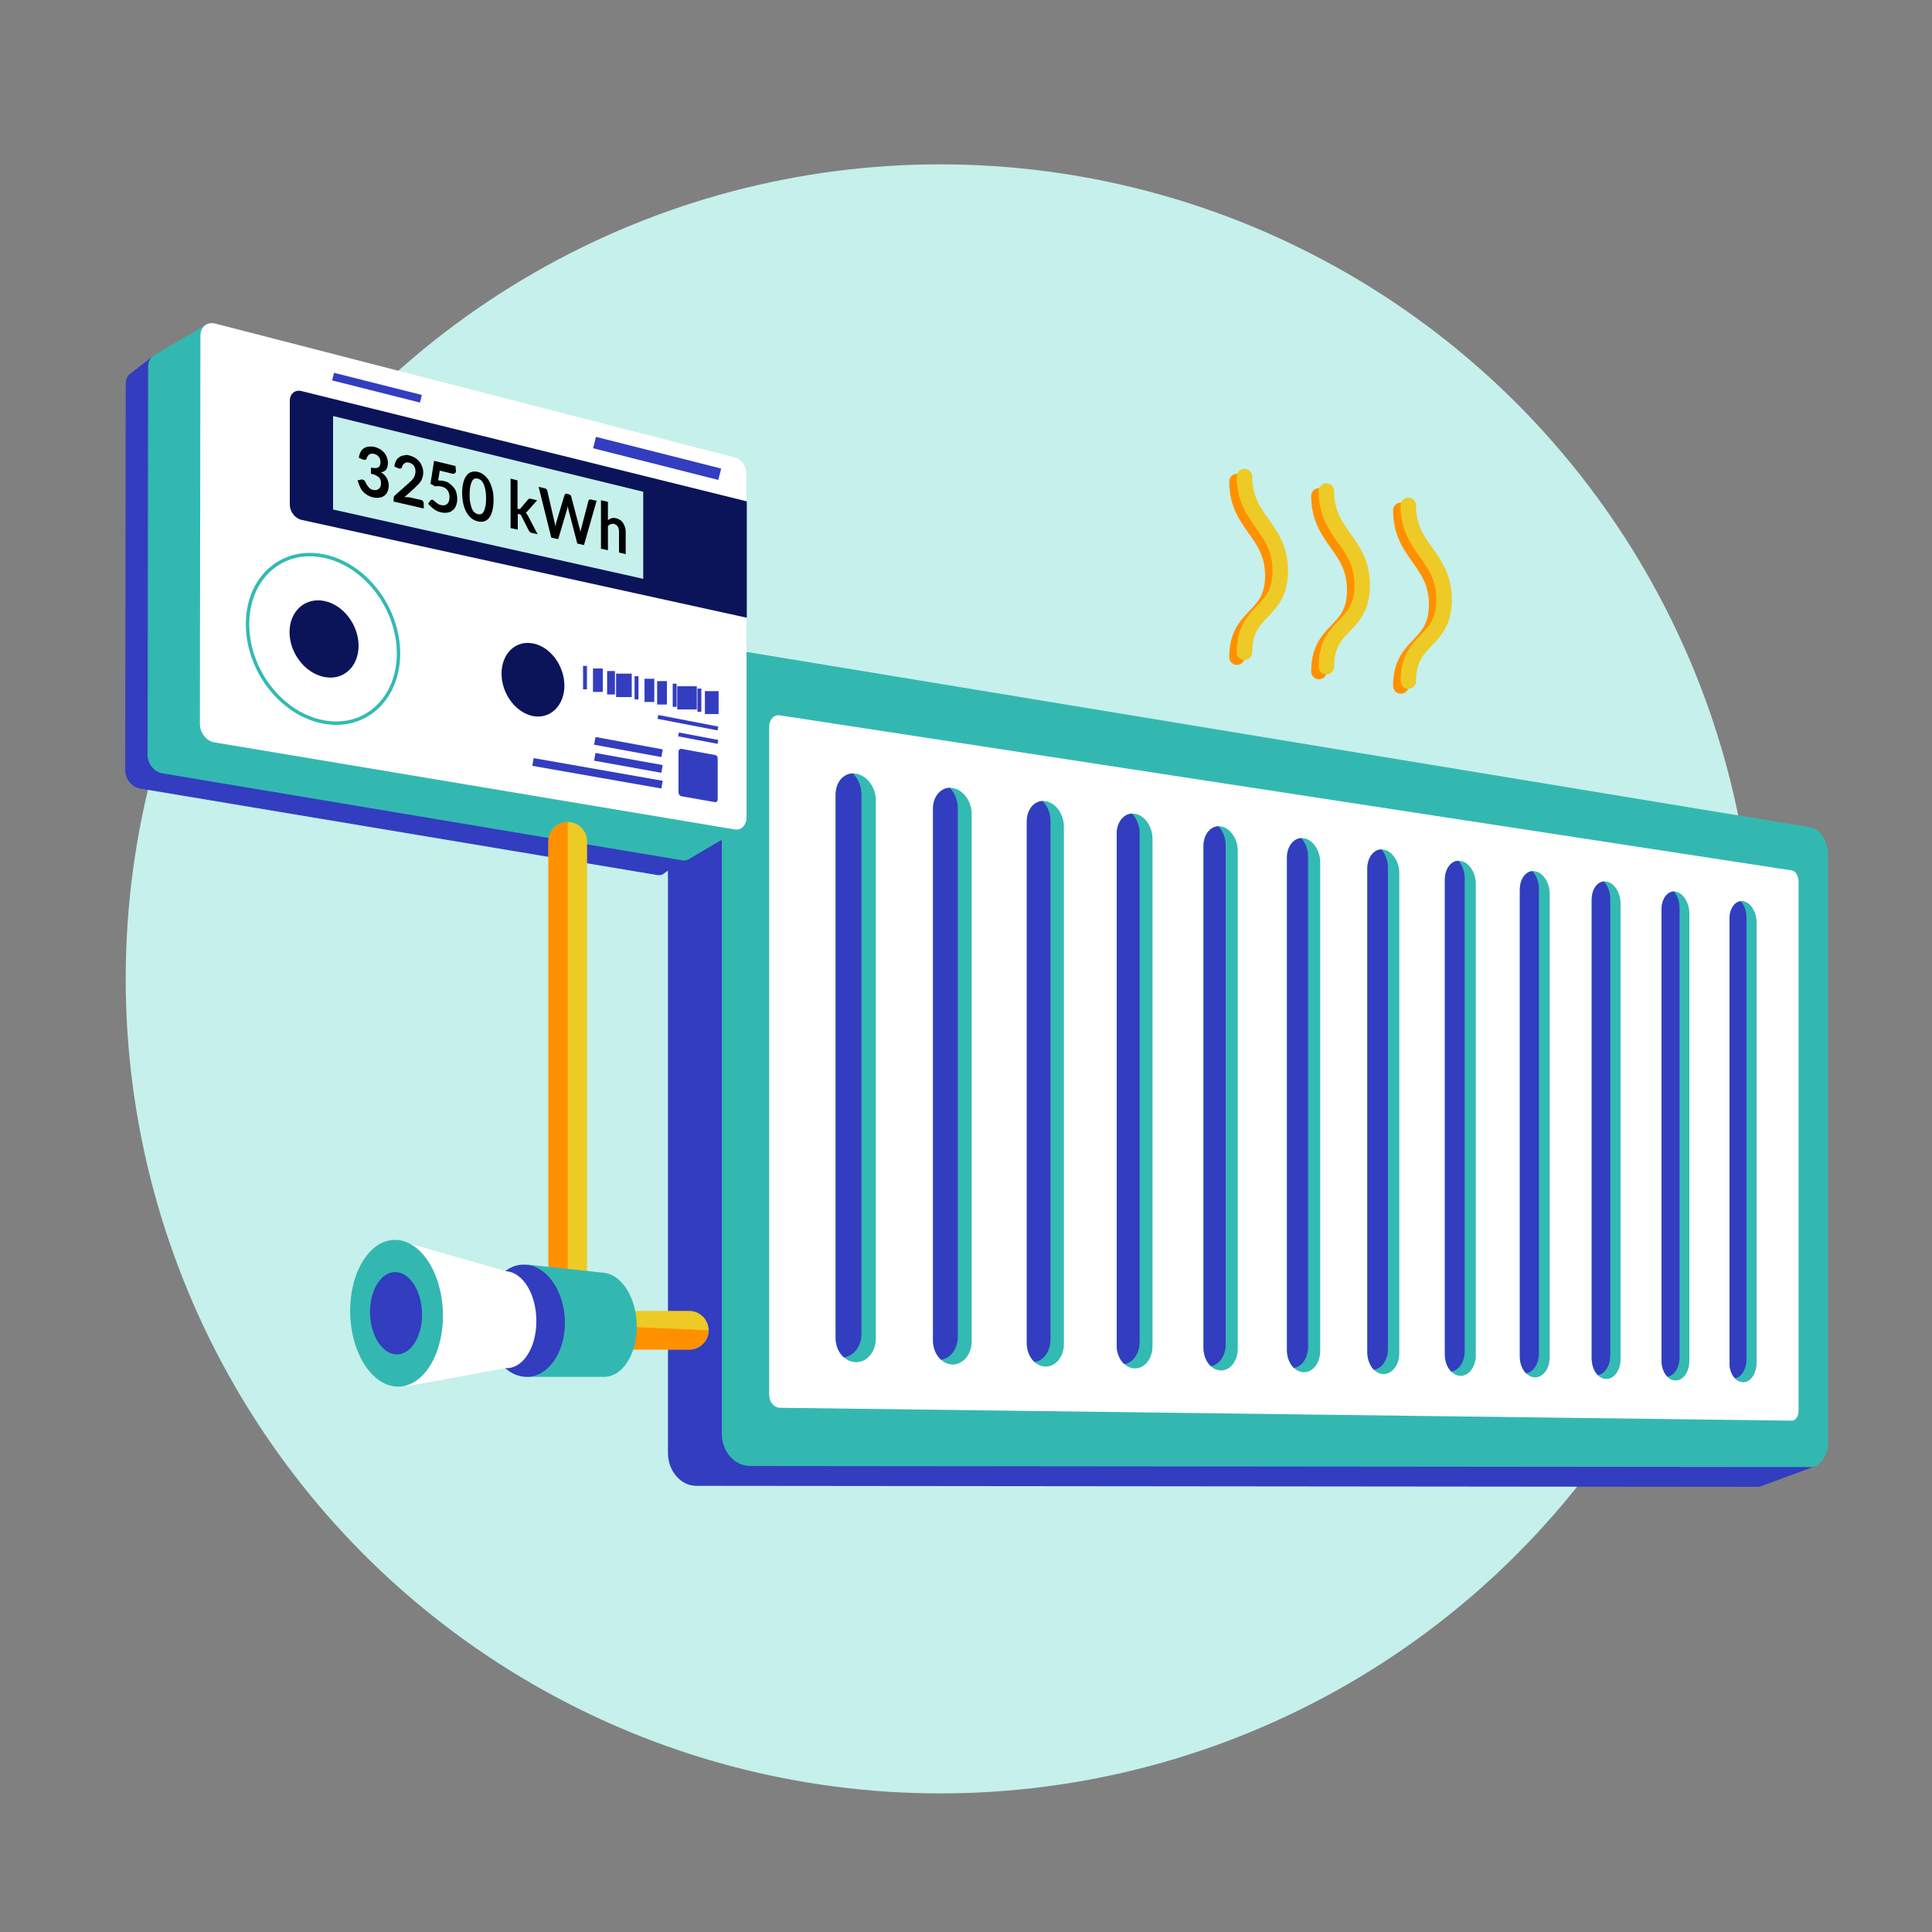 <?xml version="1.0" encoding="utf-8"?>
<!-- Generator: Adobe Illustrator 27.8.1, SVG Export Plug-In . SVG Version: 6.00 Build 0)  -->
<svg version="1.1" id="Illustrations" xmlns="http://www.w3.org/2000/svg" xmlns:xlink="http://www.w3.org/1999/xlink" x="0px"
	 y="0px" viewBox="0 0 750 750" style="enable-background:new 0 0 750 750;" xml:space="preserve">
<rect x="0" y="0" width="750" height="750" fill="#808080" stroke="none"/>
<style type="text/css">
	.st0{fill:#C6F0EB;}
	.st1{fill:#333DBF;}
	.st2{fill:#33B8B1;}
	.st3{fill:#FFFFFF;}
	.st4{fill:#33BAB3;}
	.st5{clip-path:url(#SVGID_00000163061471999681449020000017507364455470929837_);fill:#333DBF;}
	.st6{clip-path:url(#SVGID_00000106868537219428874870000011655003836144138880_);fill:#333DBF;}
	.st7{clip-path:url(#SVGID_00000057107440953763156890000000924580248825891492_);fill:#333DBF;}
	.st8{clip-path:url(#SVGID_00000163778249061966720540000006244868938454401439_);fill:#333DBF;}
	.st9{clip-path:url(#SVGID_00000122707616209640115890000016878861525981715860_);fill:#333DBF;}
	.st10{clip-path:url(#SVGID_00000034804065489731962470000013370098736059514298_);fill:#333DBF;}
	.st11{clip-path:url(#SVGID_00000079460038237469383590000017997626212563662005_);fill:#333DBF;}
	.st12{clip-path:url(#SVGID_00000036226304494858304090000008475790571469600426_);fill:#333DBF;}
	.st13{clip-path:url(#SVGID_00000020390615274036887160000004243008035692715407_);fill:#333DBF;}
	.st14{clip-path:url(#SVGID_00000176736332497452345400000012845773185809984425_);fill:#333DBF;}
	.st15{clip-path:url(#SVGID_00000136398285686826957830000001572306150626373765_);fill:#333DBF;}
	.st16{clip-path:url(#SVGID_00000049186287517098265290000003540314114579207584_);fill:#333DBF;}
	.st17{fill:none;stroke:#FF9100;stroke-width:6;stroke-linecap:round;stroke-miterlimit:10;}
	.st18{fill:none;stroke:#EDCA25;stroke-width:6;stroke-linecap:round;stroke-miterlimit:10;}
	.st19{fill:#FFFFFF;stroke:#33BAB3;stroke-width:1.327;stroke-miterlimit:10;}
	.st20{fill:#0B1458;}
	.st21{fill:none;stroke:#333DBF;stroke-width:1.519;stroke-miterlimit:10;}
	.st22{fill:none;stroke:#333DBF;stroke-width:3.798;stroke-miterlimit:10;}
	.st23{fill:none;stroke:#333DBF;stroke-width:3.039;stroke-miterlimit:10;}
	.st24{fill:none;stroke:#333DBF;stroke-width:6.077;stroke-miterlimit:10;}
	.st25{fill:none;stroke:#333DBF;stroke-width:7.597;stroke-miterlimit:10;}
	.st26{fill:none;stroke:#333DBF;stroke-width:5.318;stroke-miterlimit:10;}
	.st27{fill:none;stroke:#333DBF;stroke-width:4.558;stroke-miterlimit:10;}
	.st28{fill:#EDCA25;}
	.st29{clip-path:url(#SVGID_00000140008816110219601610000004222606683676301738_);fill:#FF9100;}
</style>
<g>
	<circle class="st0" cx="365" cy="380" r="316.2"/>
	<g>
		<path class="st1" d="M704.9,569.1l-2,0.4l-14.2-10.8V340.1c0-5.5-3-10.5-6.7-11.1l-379.2-62.6l-16.5-12.5l-19.7,7.3
			c-0.6,0.2-1.1,0.4-1.7,0.6h-0.1l0,0c-3.3,1.7-5.5,5.4-5.5,10.2v292c0,7.1,5,12.8,11,12.8l411.8,0.4c0.7,0,1.3-0.1,1.9-0.4l0,0
			L704.9,569.1z"/>
		<path class="st2" d="M291.2,569.1l411.8,0.4c3.7,0,6.7-4.5,6.7-10V332.3c0-5.5-3-10.5-6.7-11.1l-411.8-67.9c-6.1-1-11,3.9-11,11
			v292C280.1,563.4,285.1,569.1,291.2,569.1z"/>
		<path class="st3" d="M302.8,546.5l392.8,5c1.5,0,2.6-1.7,2.6-3.9V342.2c0-2.2-1.2-4.1-2.6-4.3l-392.8-60.2
			c-2.3-0.4-4.2,1.6-4.2,4.3v259.4C298.6,544.3,300.5,546.5,302.8,546.5z"/>
		<g>
			<g>
				<path class="st1" d="M676.6,536.5L676.6,536.5c2.9,0.1,5.2-3.3,5.2-7.4V358.2c0-4.2-2.3-7.9-5.2-8.3l0,0
					c-2.9-0.4-5.2,2.7-5.2,6.9v172.1C671.3,533,673.7,536.5,676.6,536.5z"/>
				<g>
					<g>
						<path id="SVGID_00000148625872615942292900000009013038653069133220_" class="st4" d="M676.6,536.5L676.6,536.5
							c2.9,0.1,5.2-3.3,5.2-7.4V358.2c0-4.2-2.3-7.9-5.2-8.3l0,0c-2.9-0.4-5.2,2.7-5.2,6.9v172.1C671.3,533,673.7,536.5,676.6,536.5
							z"/>
					</g>
					<g>
						<defs>
							<path id="SVGID_1_" d="M676.6,536.5L676.6,536.5c2.9,0.1,5.2-3.3,5.2-7.4V358.2c0-4.2-2.3-7.9-5.2-8.3l0,0
								c-2.9-0.4-5.2,2.7-5.2,6.9v172.1C671.3,533,673.7,536.5,676.6,536.5z"/>
						</defs>
						<clipPath id="SVGID_00000001644486090607862800000017852571374224580757_">
							<use xlink:href="#SVGID_1_"  style="overflow:visible;"/>
						</clipPath>
						<path style="clip-path:url(#SVGID_00000001644486090607862800000017852571374224580757_);fill:#333DBF;" d="M672.8,535.1
							L672.8,535.1c2.9,0.1,5.2-3.3,5.2-7.5V356.3c0-4.2-2.3-7.9-5.2-8.3l0,0c-2.9-0.4-5.3,2.7-5.3,6.9v172.5
							C667.6,531.6,669.9,535,672.8,535.1z"/>
					</g>
				</g>
			</g>
			<g>
				<path class="st4" d="M595.8,534.7L595.8,534.7c3.2,0.1,5.8-3.4,5.8-7.8V347c0-4.4-2.6-8.3-5.8-8.8l0,0c-3.2-0.5-5.8,2.8-5.8,7.2
					v181.2C590,531,592.6,534.6,595.8,534.7z"/>
				<g>
					<g>
						<defs>
							<path id="SVGID_00000142154530276927669490000009795861838631692210_" d="M595.8,534.7L595.8,534.7c3.2,0.1,5.8-3.4,5.8-7.8
								V347c0-4.4-2.6-8.3-5.8-8.8l0,0c-3.2-0.5-5.8,2.8-5.8,7.2v181.2C590,531,592.6,534.6,595.8,534.7z"/>
						</defs>
						<clipPath id="SVGID_00000120527045864296945880000010089540480081671839_">
							<use xlink:href="#SVGID_00000142154530276927669490000009795861838631692210_"  style="overflow:visible;"/>
						</clipPath>
						<path style="clip-path:url(#SVGID_00000120527045864296945880000010089540480081671839_);fill:#333DBF;" d="M591.6,533.2
							L591.6,533.2c3.2,0.1,5.8-3.4,5.8-7.8V345.1c0-4.4-2.6-8.3-5.8-8.8l0,0c-3.2-0.5-5.8,2.8-5.8,7.2v181.6
							C585.8,529.5,588.4,533.1,591.6,533.2z"/>
					</g>
				</g>
			</g>
			<g>
				<path class="st4" d="M566.9,534.1L566.9,534.1c3.3,0.1,6-3.5,6-8v-183c0-4.5-2.7-8.5-6-8.9l0,0c-3.3-0.5-6,2.8-6,7.3v184.4
					C560.9,530.3,563.6,534,566.9,534.1z"/>
				<g>
					<g>
						<defs>
							<path id="SVGID_00000083081128556366247350000009734675637785174927_" d="M566.9,534.1L566.9,534.1c3.3,0.1,6-3.5,6-8v-183
								c0-4.5-2.7-8.5-6-8.9l0,0c-3.3-0.5-6,2.8-6,7.3v184.4C560.9,530.3,563.6,534,566.9,534.1z"/>
						</defs>
						<clipPath id="SVGID_00000182510725813973076230000015534840793648643211_">
							<use xlink:href="#SVGID_00000083081128556366247350000009734675637785174927_"  style="overflow:visible;"/>
						</clipPath>
						<path style="clip-path:url(#SVGID_00000182510725813973076230000015534840793648643211_);fill:#333DBF;" d="M562.6,532.5
							L562.6,532.5c3.3,0.1,6-3.5,6-8V341c0-4.5-2.7-8.5-6-9l0,0c-3.3-0.5-6,2.8-6,7.3v184.9C556.6,528.7,559.3,532.5,562.6,532.5z"
							/>
					</g>
				</g>
			</g>
			<g>
				<path class="st4" d="M537,533.4L537,533.4c3.4,0.1,6.2-3.5,6.2-8.1V338.9c0-4.5-2.8-8.6-6.2-9.1l0,0c-3.4-0.5-6.2,2.8-6.2,7.4
					v187.7C530.8,529.6,533.6,533.3,537,533.4z"/>
				<g>
					<g>
						<defs>
							<path id="SVGID_00000141417820528925216210000016042258879347636910_" d="M537,533.4L537,533.4c3.4,0.1,6.2-3.5,6.2-8.1
								V338.9c0-4.5-2.8-8.6-6.2-9.1l0,0c-3.4-0.5-6.2,2.8-6.2,7.4v187.7C530.8,529.6,533.6,533.3,537,533.4z"/>
						</defs>
						<clipPath id="SVGID_00000119088708297539048120000006800613477016309161_">
							<use xlink:href="#SVGID_00000141417820528925216210000016042258879347636910_"  style="overflow:visible;"/>
						</clipPath>
						<path style="clip-path:url(#SVGID_00000119088708297539048120000006800613477016309161_);fill:#333DBF;" d="M532.6,531.8
							L532.6,531.8c3.4,0.1,6.2-3.6,6.2-8.1V336.8c0-4.6-2.8-8.7-6.2-9.2l0,0c-3.4-0.5-6.3,2.8-6.3,7.4v188.2
							C526.3,528,529.1,531.8,532.6,531.8z"/>
					</g>
				</g>
			</g>
			<g>
				<path class="st4" d="M506.1,532.7L506.1,532.7c3.5,0.1,6.4-3.6,6.4-8.2V334.7c0-4.6-2.9-8.8-6.4-9.3l0,0
					c-3.6-0.5-6.5,2.9-6.5,7.5v191.2C499.6,528.8,502.5,532.6,506.1,532.7z"/>
				<g>
					<g>
						<defs>
							<path id="SVGID_00000118362595655534427650000016554678610796229793_" d="M506.1,532.7L506.1,532.7c3.5,0.1,6.4-3.6,6.4-8.2
								V334.7c0-4.6-2.9-8.8-6.4-9.3l0,0c-3.6-0.5-6.5,2.9-6.5,7.5v191.2C499.6,528.8,502.5,532.6,506.1,532.7z"/>
						</defs>
						<clipPath id="SVGID_00000125586897181310519640000008969221128324043695_">
							<use xlink:href="#SVGID_00000118362595655534427650000016554678610796229793_"  style="overflow:visible;"/>
						</clipPath>
						<path style="clip-path:url(#SVGID_00000125586897181310519640000008969221128324043695_);fill:#333DBF;" d="M501.4,531.1
							L501.4,531.1c3.6,0.1,6.4-3.6,6.4-8.3V332.5c0-4.6-2.9-8.8-6.4-9.3l0,0c-3.6-0.5-6.5,2.9-6.5,7.5v191.7
							C494.9,527.2,497.8,531,501.4,531.1z"/>
					</g>
				</g>
			</g>
			<g>
				<path class="st4" d="M650.4,535.9L650.4,535.9c3,0.1,5.4-3.3,5.4-7.6V354.6c0-4.2-2.4-8-5.4-8.5l0,0c-3-0.4-5.4,2.7-5.4,7v175
					C645,532.4,647.4,535.9,650.4,535.9z"/>
				<g>
					<g>
						<defs>
							<path id="SVGID_00000128484624709749843670000005673791799946593972_" d="M650.4,535.9L650.4,535.9c3,0.1,5.4-3.3,5.4-7.6
								V354.6c0-4.2-2.4-8-5.4-8.5l0,0c-3-0.4-5.4,2.7-5.4,7v175C645,532.4,647.4,535.9,650.4,535.9z"/>
						</defs>
						<clipPath id="SVGID_00000070824850422220445110000006499071181322517657_">
							<use xlink:href="#SVGID_00000128484624709749843670000005673791799946593972_"  style="overflow:visible;"/>
						</clipPath>
						<path style="clip-path:url(#SVGID_00000070824850422220445110000006499071181322517657_);fill:#333DBF;" d="M646.6,534.5
							L646.6,534.5c3,0.1,5.4-3.3,5.4-7.6V352.6c0-4.3-2.4-8.1-5.4-8.5l0,0c-3-0.4-5.4,2.7-5.4,7v175.5
							C641.1,530.9,643.6,534.4,646.6,534.5z"/>
					</g>
				</g>
			</g>
			<g>
				<path class="st4" d="M623.5,535.3L623.5,535.3c3.1,0.1,5.6-3.4,5.6-7.7V350.8c0-4.3-2.5-8.2-5.6-8.6l0,0
					c-3.1-0.4-5.6,2.7-5.6,7.1v178C617.9,531.7,620.4,535.3,623.5,535.3z"/>
				<g>
					<g>
						<defs>
							<path id="SVGID_00000168819975689356030580000007884782401959524762_" d="M623.5,535.3L623.5,535.3c3.1,0.1,5.6-3.4,5.6-7.7
								V350.8c0-4.3-2.5-8.2-5.6-8.6l0,0c-3.1-0.4-5.6,2.7-5.6,7.1v178C617.9,531.7,620.4,535.3,623.5,535.3z"/>
						</defs>
						<clipPath id="SVGID_00000172438294342315062320000013404418001719806100_">
							<use xlink:href="#SVGID_00000168819975689356030580000007884782401959524762_"  style="overflow:visible;"/>
						</clipPath>
						<path style="clip-path:url(#SVGID_00000172438294342315062320000013404418001719806100_);fill:#333DBF;" d="M619.5,533.9
							L619.5,533.9c3.1,0.1,5.6-3.4,5.6-7.7V349c0-4.3-2.5-8.2-5.6-8.6l0,0c-3.1-0.4-5.6,2.7-5.6,7.1V526
							C613.9,530.2,616.4,533.8,619.5,533.9z"/>
					</g>
				</g>
			</g>
			<g>
				<path class="st4" d="M473.9,532L473.9,532c3.7,0.1,6.6-3.7,6.6-8.4V330.3c0-4.7-3-9-6.6-9.5l0,0c-3.7-0.5-6.7,2.9-6.7,7.6v194.8
					C467.2,528,470.2,531.9,473.9,532z"/>
				<g>
					<g>
						<defs>
							<path id="SVGID_00000090258760396002010200000018099972506588716932_" d="M473.9,532L473.9,532c3.7,0.1,6.6-3.7,6.6-8.4
								V330.3c0-4.7-3-9-6.6-9.5l0,0c-3.7-0.5-6.7,2.9-6.7,7.6v194.8C467.2,528,470.2,531.9,473.9,532z"/>
						</defs>
						<clipPath id="SVGID_00000181060696597786301130000008494570252743687821_">
							<use xlink:href="#SVGID_00000090258760396002010200000018099972506588716932_"  style="overflow:visible;"/>
						</clipPath>
						<path style="clip-path:url(#SVGID_00000181060696597786301130000008494570252743687821_);fill:#333DBF;" d="M469.1,530.4
							L469.1,530.4c3.7,0.1,6.7-3.7,6.7-8.4V328.1c0-4.7-3-9-6.7-9.5l0,0c-3.7-0.5-6.7,2.9-6.7,7.7v195.4
							C462.3,526.3,465.4,530.3,469.1,530.4z"/>
					</g>
				</g>
			</g>
			<g>
				<path class="st4" d="M440.5,531.2L440.5,531.2c3.8,0.1,6.9-3.7,6.9-8.6v-197c0-4.8-3.1-9.2-6.9-9.7l0,0c-3.8-0.6-7,2.9-7,7.8
					v198.6C433.5,527.2,436.7,531.2,440.5,531.2z"/>
				<g>
					<g>
						<defs>
							<path id="SVGID_00000076561721595951795220000007670034735731866504_" d="M440.5,531.2L440.5,531.2c3.8,0.1,6.9-3.7,6.9-8.6
								v-197c0-4.8-3.1-9.2-6.9-9.7l0,0c-3.8-0.6-7,2.9-7,7.8v198.6C433.5,527.2,436.7,531.2,440.5,531.2z"/>
						</defs>
						<clipPath id="SVGID_00000146467295194378459130000013415362630396204936_">
							<use xlink:href="#SVGID_00000076561721595951795220000007670034735731866504_"  style="overflow:visible;"/>
						</clipPath>
						<path style="clip-path:url(#SVGID_00000146467295194378459130000013415362630396204936_);fill:#333DBF;" d="M435.5,529.6
							L435.5,529.6c3.8,0.1,6.9-3.7,6.9-8.6V323.4c0-4.8-3.1-9.2-6.9-9.7l0,0c-3.9-0.6-7,2.9-7,7.8v199.1
							C428.5,525.5,431.6,529.5,435.5,529.6z"/>
					</g>
				</g>
			</g>
			<g>
				<path class="st4" d="M405.8,530.5L405.8,530.5c4,0.1,7.2-3.8,7.2-8.7V320.9c0-4.9-3.2-9.3-7.2-9.9l0,0c-4-0.6-7.2,3-7.2,7.9
					v202.5C398.6,526.3,401.8,530.4,405.8,530.5z"/>
				<g>
					<g>
						<defs>
							<path id="SVGID_00000106834663646660312800000011331663674535748019_" d="M405.8,530.5L405.8,530.5c4,0.1,7.2-3.8,7.2-8.7
								V320.9c0-4.9-3.2-9.3-7.2-9.9l0,0c-4-0.6-7.2,3-7.2,7.9v202.5C398.6,526.3,401.8,530.4,405.8,530.5z"/>
						</defs>
						<clipPath id="SVGID_00000080899163554911485570000001505796953427938744_">
							<use xlink:href="#SVGID_00000106834663646660312800000011331663674535748019_"  style="overflow:visible;"/>
						</clipPath>
						<path style="clip-path:url(#SVGID_00000080899163554911485570000001505796953427938744_);fill:#333DBF;" d="M400.6,528.8
							L400.6,528.8c4,0.1,7.2-3.8,7.2-8.7V318.7c0-4.9-3.2-9.4-7.2-9.9l0,0c-4-0.6-7.3,3-7.3,7.9v203
							C393.3,524.6,396.6,528.7,400.6,528.8z"/>
					</g>
				</g>
			</g>
			<g>
				<path class="st4" d="M369.7,529.7L369.7,529.7c4.1,0.1,7.5-3.9,7.5-8.9V316c0-5-3.3-9.5-7.5-10.1l0,0c-4.1-0.6-7.5,3-7.5,8
					v206.5C362.2,525.4,365.6,529.6,369.7,529.7z"/>
				<g>
					<g>
						<defs>
							<path id="SVGID_00000158726908666834505260000000249173862979162241_" d="M369.7,529.7L369.7,529.7c4.1,0.1,7.5-3.9,7.5-8.9
								V316c0-5-3.3-9.5-7.5-10.1l0,0c-4.1-0.6-7.5,3-7.5,8v206.5C362.2,525.4,365.6,529.6,369.7,529.7z"/>
						</defs>
						<clipPath id="SVGID_00000106111551545681126140000003971054575341608369_">
							<use xlink:href="#SVGID_00000158726908666834505260000000249173862979162241_"  style="overflow:visible;"/>
						</clipPath>
						<path style="clip-path:url(#SVGID_00000106111551545681126140000003971054575341608369_);fill:#333DBF;" d="M364.3,527.9
							L364.3,527.9c4.2,0.1,7.5-3.9,7.5-8.9V313.6c0-5-3.4-9.6-7.5-10.2l0,0c-4.2-0.6-7.6,3-7.6,8.1v207.1
							C356.8,523.7,360.2,527.8,364.3,527.9z"/>
					</g>
				</g>
			</g>
			<g>
				<path class="st4" d="M332.2,528.8L332.2,528.8c4.3,0.1,7.8-4,7.8-9.1v-209c0-5.1-3.5-9.7-7.8-10.4l0,0c-4.3-0.6-7.8,3-7.8,8.2
					v210.7C324.3,524.5,327.9,528.7,332.2,528.8z"/>
				<g>
					<g>
						<defs>
							<path id="SVGID_00000111183106796727576340000000263832183474672526_" d="M332.2,528.8L332.2,528.8c4.3,0.1,7.8-4,7.8-9.1
								v-209c0-5.1-3.5-9.7-7.8-10.4l0,0c-4.3-0.6-7.8,3-7.8,8.2v210.7C324.3,524.5,327.9,528.7,332.2,528.8z"/>
						</defs>
						<clipPath id="SVGID_00000078033685834514448540000002624665748341406087_">
							<use xlink:href="#SVGID_00000111183106796727576340000000263832183474672526_"  style="overflow:visible;"/>
						</clipPath>
						<path style="clip-path:url(#SVGID_00000078033685834514448540000002624665748341406087_);fill:#333DBF;" d="M326.6,527
							L326.6,527c4.3,0.1,7.8-4,7.8-9.1V308.3c0-5.1-3.5-9.8-7.8-10.4l0,0c-4.3-0.6-7.9,3-7.9,8.2v211.4
							C318.7,522.7,322.2,526.9,326.6,527z"/>
					</g>
				</g>
			</g>
		</g>
	</g>
	<g>
		<g>
			<path class="st17" d="M480.2,255.1c0-17.1,13.9-14.6,13.9-31.6s-13.9-19.5-13.9-36.6"/>
			<path class="st17" d="M512,260.7c0-17.1,13.9-14.6,13.9-31.6S512,209.5,512,192.5"/>
			<path class="st17" d="M543.8,266.3c0-17.1,13.9-14.6,13.9-31.6s-13.9-19.5-13.9-36.6"/>
		</g>
		<g>
			<path class="st18" d="M483.1,253.2c0-17.1,13.9-14.6,13.9-31.6S483.1,202,483.1,185"/>
			<path class="st18" d="M514.9,258.8c0-17.1,13.9-14.6,13.9-31.6s-13.9-19.5-13.9-36.6"/>
			<path class="st18" d="M546.7,264.4c0-17.1,13.9-14.6,13.9-31.6c0-17.1-13.9-19.5-13.9-36.6"/>
		</g>
	</g>
	<g>
		<path class="st1" d="M267.6,333.4l-7.9-7.4V202.7c0-3-2-5.9-4.5-6.6L70.9,148.6L59.7,138l-8.8,6.8c-1.3,0.8-2.1,2.3-2.1,4.2
			l-0.2,150c0,3.4,2.6,6.6,5.7,7.1l200.9,33.6c1.3,0.2,2.4-0.3,3.3-1.2l0,0L267.6,333.4z"/>
		<path class="st2" d="M267.1,333.7c0.2-0.1,0.3-0.2,0.5-0.3l20.4-12l-18.5-17.3V196.2c0-3-2-6-4.5-6.6l-162-41.8l-23.1-21.7
			L59.7,138c-1.3,0.8-2.2,2.3-2.2,4.3l-0.2,150.8c0,3.4,2.6,6.6,5.7,7.1L265,334C265.7,334.1,266.4,334,267.1,333.7L267.1,333.7
			L267.1,333.7z"/>
		<g>
			<g>
				<path class="st3" d="M285.3,322l-202-33.8c-3.2-0.5-5.7-3.7-5.7-7.1l0.2-150.8c0-3.4,2.6-5.5,5.7-4.7l201.8,52
					c2.5,0.6,4.5,3.6,4.5,6.6v133.1C289.8,320.3,287.8,322.4,285.3,322z"/>
				<path class="st19" d="M154.7,253.7c0-17.5-12.7-34.4-28.8-37.8c-16.3-3.5-29.8,8.3-29.8,26.4s13.4,35.1,29.7,38
					C141.9,283.2,154.7,271.2,154.7,253.7z"/>
				<path class="st20" d="M139.2,250.7c0-8.1-5.9-15.9-13.3-17.4s-13.5,3.9-13.5,12.1c0,8.2,6.1,16,13.5,17.4
					C133.3,264.3,139.2,258.8,139.2,250.7z"/>
				<path class="st20" d="M219.1,266.2c0-7.7-5.4-15.1-12.1-16.4c-6.8-1.4-12.3,3.9-12.3,11.7c0,7.8,5.5,15.2,12.3,16.5
					C213.6,279.2,219.1,273.9,219.1,266.2z"/>
				<path class="st20" d="M289.8,194.6L117,151.8c-2.5-0.6-4.5,1.1-4.5,3.8v40.3c0,2.7,2,5.3,4.5,5.9l172.9,38v-45.2H289.8z"/>
				<polygon class="st0" points="249.7,224.7 129.3,197.8 129.3,161.5 249.7,190.9 				"/>
				<g>
					<g>
						<line class="st21" x1="227.1" y1="258.5" x2="227.1" y2="267.6"/>
						<line class="st22" x1="232.1" y1="259.5" x2="232.1" y2="268.6"/>
						<line class="st23" x1="237.2" y1="260.5" x2="237.2" y2="269.6"/>
						<line class="st24" x1="242.2" y1="261.5" x2="242.2" y2="270.6"/>
						<line class="st21" x1="247.1" y1="262.5" x2="247.1" y2="271.5"/>
						<line class="st22" x1="252.1" y1="263.5" x2="252.1" y2="272.5"/>
						<line class="st22" x1="257" y1="264.4" x2="257" y2="273.5"/>
						<line class="st21" x1="261.9" y1="265.4" x2="261.9" y2="274.4"/>
						<line class="st25" x1="266.7" y1="266.4" x2="266.7" y2="275.4"/>
						<line class="st21" x1="271.5" y1="267.3" x2="271.5" y2="276.3"/>
						<line class="st26" x1="276.3" y1="268.3" x2="276.3" y2="277.2"/>
					</g>
					<path class="st1" d="M277.6,293.1l-13.1-2.4c-0.6-0.1-1.1,0.4-1.1,1.1v15.8c0,0.7,0.5,1.4,1.1,1.5l13.1,2.3
						c0.6,0.1,1-0.4,1-1.1v-15.7C278.7,293.8,278.2,293.2,277.6,293.1z"/>
					<line class="st21" x1="278.7" y1="282.8" x2="255.4" y2="278.3"/>
					<line class="st21" x1="278.7" y1="288" x2="263.4" y2="285.1"/>
					<line class="st23" x1="257" y1="298.5" x2="230.9" y2="293.8"/>
					<line class="st23" x1="257" y1="292.4" x2="230.9" y2="287.6"/>
					<line class="st23" x1="257" y1="304.6" x2="206.9" y2="295.8"/>
					<line class="st27" x1="279.4" y1="184.1" x2="230.8" y2="171.8"/>
					<line class="st23" x1="163.4" y1="154.8" x2="129.3" y2="146.2"/>
				</g>
			</g>
			<g>
				<path d="M145.4,173.5c0.8,0.2,1.5,0.5,2.2,0.9c0.6,0.4,1.2,0.9,1.6,1.4c0.5,0.6,0.8,1.2,1,1.8c0.2,0.7,0.4,1.3,0.4,2
					c0,0.6-0.1,1.1-0.2,1.6c-0.1,0.4-0.3,0.8-0.5,1.1s-0.5,0.5-0.9,0.7c-0.3,0.2-0.7,0.3-1.2,0.3c1,0.6,1.8,1.3,2.3,2.2
					s0.8,1.9,0.8,3c0,1-0.2,1.8-0.5,2.4c-0.3,0.7-0.7,1.2-1.3,1.6c-0.5,0.4-1.2,0.6-1.9,0.7c-0.7,0.1-1.5,0.1-2.3-0.1
					c-0.9-0.2-1.6-0.5-2.3-0.9c-0.6-0.4-1.2-0.8-1.7-1.4c-0.5-0.5-0.9-1.2-1.2-1.9c-0.3-0.7-0.6-1.5-0.9-2.4l1.3-0.3
					c0.2-0.1,0.5-0.1,0.7,0c0.2,0,0.4,0.1,0.6,0.3c0.2,0.1,0.3,0.3,0.4,0.5c0.1,0.3,0.3,0.7,0.5,1s0.4,0.7,0.6,0.9
					c0.2,0.3,0.5,0.5,0.8,0.8c0.3,0.2,0.7,0.4,1.2,0.5s0.9,0.1,1.3,0s0.7-0.3,0.9-0.5c0.3-0.2,0.4-0.5,0.6-0.8
					c0.1-0.3,0.2-0.7,0.2-1c0-0.5,0-0.9-0.1-1.3c-0.1-0.4-0.3-0.8-0.5-1.1c-0.3-0.3-0.7-0.6-1.2-0.9c-0.5-0.3-1.2-0.5-2.1-0.7v-2.4
					c0.7,0.2,1.3,0.2,1.8,0.2s0.9-0.1,1.1-0.3c0.3-0.2,0.5-0.4,0.6-0.8c0.1-0.3,0.2-0.7,0.2-1.1c0-0.9-0.2-1.7-0.7-2.2
					c-0.4-0.6-1.1-0.9-1.8-1.1c-0.7-0.2-1.3-0.1-1.8,0.2s-0.8,0.8-1,1.4c-0.1,0.3-0.2,0.5-0.4,0.6c-0.2,0.1-0.4,0.1-0.7,0.1
					c-0.1,0-0.3-0.1-0.4-0.1l-1.6-0.7c0.1-0.9,0.4-1.7,0.7-2.3c0.3-0.6,0.8-1.1,1.3-1.4c0.5-0.3,1.1-0.6,1.8-0.6
					C144,173.3,144.7,173.3,145.4,173.5z"/>
				<path d="M158.9,176.8c0.8,0.2,1.5,0.5,2.2,0.9c0.6,0.4,1.2,0.9,1.7,1.5s0.8,1.2,1.1,2c0.3,0.7,0.4,1.5,0.4,2.3
					c0,0.7-0.1,1.3-0.3,1.9c-0.2,0.6-0.4,1.1-0.7,1.5c-0.3,0.5-0.7,0.9-1.1,1.3c-0.4,0.4-0.9,0.8-1.3,1.3L157,193c0.4,0,0.7,0,1.1,0
					s0.7,0.1,1,0.1l4.4,1c0.3,0.1,0.6,0.2,0.7,0.5c0.2,0.2,0.3,0.5,0.3,0.8v2l-11.7-2.7v-1.1c0-0.2,0-0.4,0.1-0.7
					c0.1-0.2,0.2-0.4,0.4-0.6l5.2-4.6c0.4-0.4,0.8-0.8,1.2-1.1c0.3-0.4,0.6-0.7,0.9-1.1c0.2-0.4,0.4-0.8,0.5-1.2s0.2-0.9,0.2-1.4
					s-0.1-0.9-0.2-1.2c-0.1-0.4-0.3-0.7-0.5-1s-0.5-0.5-0.8-0.7s-0.6-0.3-1-0.4c-0.7-0.2-1.3-0.1-1.7,0.2c-0.5,0.3-0.8,0.7-1,1.4
					c-0.1,0.3-0.2,0.5-0.4,0.6c-0.2,0.1-0.4,0.1-0.7,0.1c-0.1,0-0.2-0.1-0.4-0.1l-1.5-0.7c0.1-0.9,0.3-1.6,0.7-2.3
					c0.3-0.6,0.8-1.1,1.3-1.4c0.5-0.3,1.1-0.6,1.8-0.6C157.5,176.5,158.2,176.6,158.9,176.8z"/>
				<path d="M177,182.7c0,0.5-0.1,0.8-0.4,1s-0.7,0.3-1.3,0.1l-4.6-1.1l-0.6,3.8c0.8,0,1.5,0.1,2.1,0.2c0.9,0.2,1.7,0.5,2.3,1
					c0.7,0.5,1.2,1,1.7,1.6s0.8,1.3,1,2.1s0.3,1.5,0.3,2.3c0,1-0.2,1.9-0.5,2.6c-0.3,0.8-0.7,1.4-1.3,1.8c-0.6,0.5-1.2,0.8-2,0.9
					c-0.8,0.1-1.6,0.1-2.5-0.1c-0.5-0.1-1-0.3-1.5-0.5s-0.9-0.5-1.3-0.8s-0.8-0.6-1.2-1c-0.4-0.3-0.7-0.7-1-1.1l0.9-1.2
					c0.2-0.3,0.4-0.3,0.7-0.3c0.2,0,0.4,0.2,0.6,0.3c0.2,0.2,0.4,0.4,0.7,0.6c0.3,0.2,0.6,0.5,0.9,0.7s0.8,0.4,1.3,0.5s1,0.1,1.4,0
					s0.7-0.3,1-0.6s0.5-0.6,0.6-1.1c0.1-0.4,0.2-0.9,0.2-1.5c0-1-0.3-1.9-0.8-2.6c-0.5-0.7-1.3-1.2-2.3-1.4
					c-0.8-0.2-1.6-0.2-2.5-0.1l-1.8-1l1.4-8.9l8.3,2L177,182.7z"/>
				<path d="M191.6,194.2c0,1.6-0.2,3-0.5,4.2c-0.3,1.1-0.7,2-1.3,2.7c-0.5,0.7-1.2,1.1-1.9,1.3c-0.7,0.2-1.5,0.2-2.4,0
					s-1.7-0.6-2.4-1.1c-0.7-0.6-1.4-1.3-1.9-2.2s-1-2-1.3-3.3s-0.5-2.8-0.5-4.4c0-1.7,0.2-3.1,0.5-4.2c0.3-1.1,0.7-2,1.3-2.7
					c0.5-0.7,1.2-1.1,1.9-1.3c0.7-0.2,1.5-0.2,2.4,0s1.7,0.6,2.4,1.2c0.7,0.6,1.4,1.3,1.9,2.2s1,2,1.3,3.3
					C191.5,191.1,191.6,192.5,191.6,194.2z M188.7,193.5c0-1.4-0.1-2.5-0.3-3.4c-0.2-0.9-0.4-1.7-0.7-2.3c-0.3-0.6-0.6-1-1-1.4
					c-0.4-0.3-0.8-0.5-1.2-0.6c-0.4-0.1-0.8-0.1-1.2,0c-0.4,0.1-0.7,0.4-1,0.9s-0.5,1.1-0.7,2s-0.3,2-0.3,3.3c0,1.4,0.1,2.5,0.3,3.4
					c0.2,0.9,0.4,1.7,0.7,2.3c0.3,0.6,0.6,1,1,1.3s0.8,0.5,1.2,0.6c0.4,0.1,0.8,0.1,1.2,0c0.4-0.1,0.7-0.4,1-0.9s0.5-1.1,0.7-2
					C188.6,196,188.7,194.8,188.7,193.5z"/>
				<path d="M200.9,186.5v11l0.5,0.1c0.2,0,0.3,0,0.4,0s0.2-0.1,0.3-0.3l2.9-3.4c0.1-0.1,0.3-0.2,0.4-0.3s0.3-0.1,0.6,0l2.5,0.6
					l-3.6,4.1c-0.1,0.2-0.3,0.3-0.4,0.4c-0.1,0.1-0.3,0.2-0.4,0.3c0.2,0.2,0.3,0.3,0.4,0.5s0.2,0.4,0.4,0.6l3.8,7.3l-2.5-0.6
					c-0.2,0-0.4-0.1-0.5-0.3c-0.1-0.1-0.3-0.3-0.4-0.5l-2.9-5.7c-0.1-0.2-0.2-0.4-0.3-0.5c-0.1-0.1-0.3-0.2-0.5-0.2l-0.6-0.1v6.1
					l-2.8-0.6v-19.2L200.9,186.5z"/>
				<path d="M209.1,189l2.5,0.6c0.3,0.1,0.5,0.2,0.6,0.4c0.2,0.2,0.3,0.4,0.3,0.7l2.7,11.7c0.1,0.3,0.1,0.6,0.2,0.9
					c0.1,0.3,0.1,0.7,0.2,1.1c0.1-0.3,0.1-0.7,0.2-1s0.1-0.6,0.2-0.8l3.1-10.3c0.1-0.2,0.2-0.3,0.3-0.5c0.2-0.1,0.4-0.2,0.6-0.1
					l0.9,0.2c0.3,0.1,0.5,0.2,0.6,0.4c0.2,0.2,0.3,0.4,0.3,0.7l3.1,11.7c0.2,0.6,0.3,1.2,0.4,1.9c0.1-0.3,0.1-0.6,0.2-0.9
					c0.1-0.3,0.1-0.6,0.2-0.8l2.7-10.4c0.1-0.2,0.2-0.4,0.3-0.5c0.2-0.1,0.4-0.1,0.6-0.1l2.3,0.5l-4.9,17.2l-2.6-0.6l-3.5-13.4
					c0-0.2-0.1-0.4-0.1-0.6c0-0.2-0.1-0.4-0.1-0.6c0,0.2-0.1,0.4-0.1,0.6c0,0.2-0.1,0.3-0.1,0.5l-3.5,11.8l-2.7-0.6L209.1,189z"/>
				<path d="M233.3,213v-18.8l2.7,0.6v7.2c0.4-0.4,0.9-0.7,1.4-0.8c0.5-0.2,1.1-0.2,1.8,0c0.6,0.1,1.1,0.4,1.6,0.7s0.8,0.8,1.2,1.3
					c0.3,0.5,0.5,1.1,0.7,1.7c0.2,0.6,0.2,1.3,0.2,2v8.2l-2.6-0.6v-8.2c0-0.8-0.2-1.4-0.5-1.9s-0.8-0.8-1.4-1
					c-0.5-0.1-0.9-0.1-1.3,0.1c-0.4,0.1-0.8,0.4-1.1,0.7v9.4L233.3,213z"/>
			</g>
		</g>
	</g>
	<g>
		<g>
			<path id="XMLID_00000144318083021374234670000018163716121705264526_" class="st28" d="M267.6,523.9h-47.2
				c-4.1,0-7.5-3.4-7.5-7.5V326.6c0-4.1,3.4-7.5,7.5-7.5s7.5,3.4,7.5,7.5v182.3h39.7c4.1,0,7.5,3.4,7.5,7.5S271.7,523.9,267.6,523.9
				z"/>
		</g>
		<g>
			<defs>
				<path id="SVGID_00000049200508931612599230000011939613465883947411_" d="M267.6,523.9h-47.2c-4.1,0-7.5-3.4-7.5-7.5V326.6
					c0-4.1,3.4-7.5,7.5-7.5s7.5,3.4,7.5,7.5v182.3h39.7c4.1,0,7.5,3.4,7.5,7.5S271.7,523.9,267.6,523.9z"/>
			</defs>
			<clipPath id="SVGID_00000160898939406390306960000017378743821693321889_">
				<use xlink:href="#SVGID_00000049200508931612599230000011939613465883947411_"  style="overflow:visible;"/>
			</clipPath>
			<polyline style="clip-path:url(#SVGID_00000160898939406390306960000017378743821693321889_);fill:#FF9100;" points="
				220.4,319.1 220.4,514.1 275.1,516.4 275.1,528.8 203.4,529.7 203.4,328.4 212.9,310.9 220.4,319.1 			"/>
		</g>
	</g>
	<g>
		<g>
			<path class="st2" d="M234.5,494.1l-30-3.2v43.6h30c7.1,0,12.7-8.7,12.7-19.5S241.6,494.9,234.5,494.1z"/>
			<path class="st1" d="M219.3,513.5c0,11.6-6.5,21-14.8,21c-8.7,0-16-10.1-16-22.6s7.3-21.9,16-20.9
				C212.8,491.8,219.3,501.9,219.3,513.5z"/>
		</g>
		<g>
			<path class="st3" d="M196.5,493.5l-38.1-10.9l-0.9,55.6l38.9-7.1c6.5,0.3,11.8-7.8,11.8-18.1C208.3,502.5,203,493.9,196.5,493.5z
				"/>
			
				<ellipse transform="matrix(0.999 -3.495572e-02 3.495572e-02 0.999 -17.733 5.695)" class="st2" cx="154" cy="510" rx="18" ry="28.5"/>
			
				<ellipse transform="matrix(0.999 -3.495572e-02 3.495572e-02 0.999 -17.734 5.688)" class="st1" cx="153.8" cy="510" rx="10.1" ry="16"/>
		</g>
	</g>
</g>
</svg>
